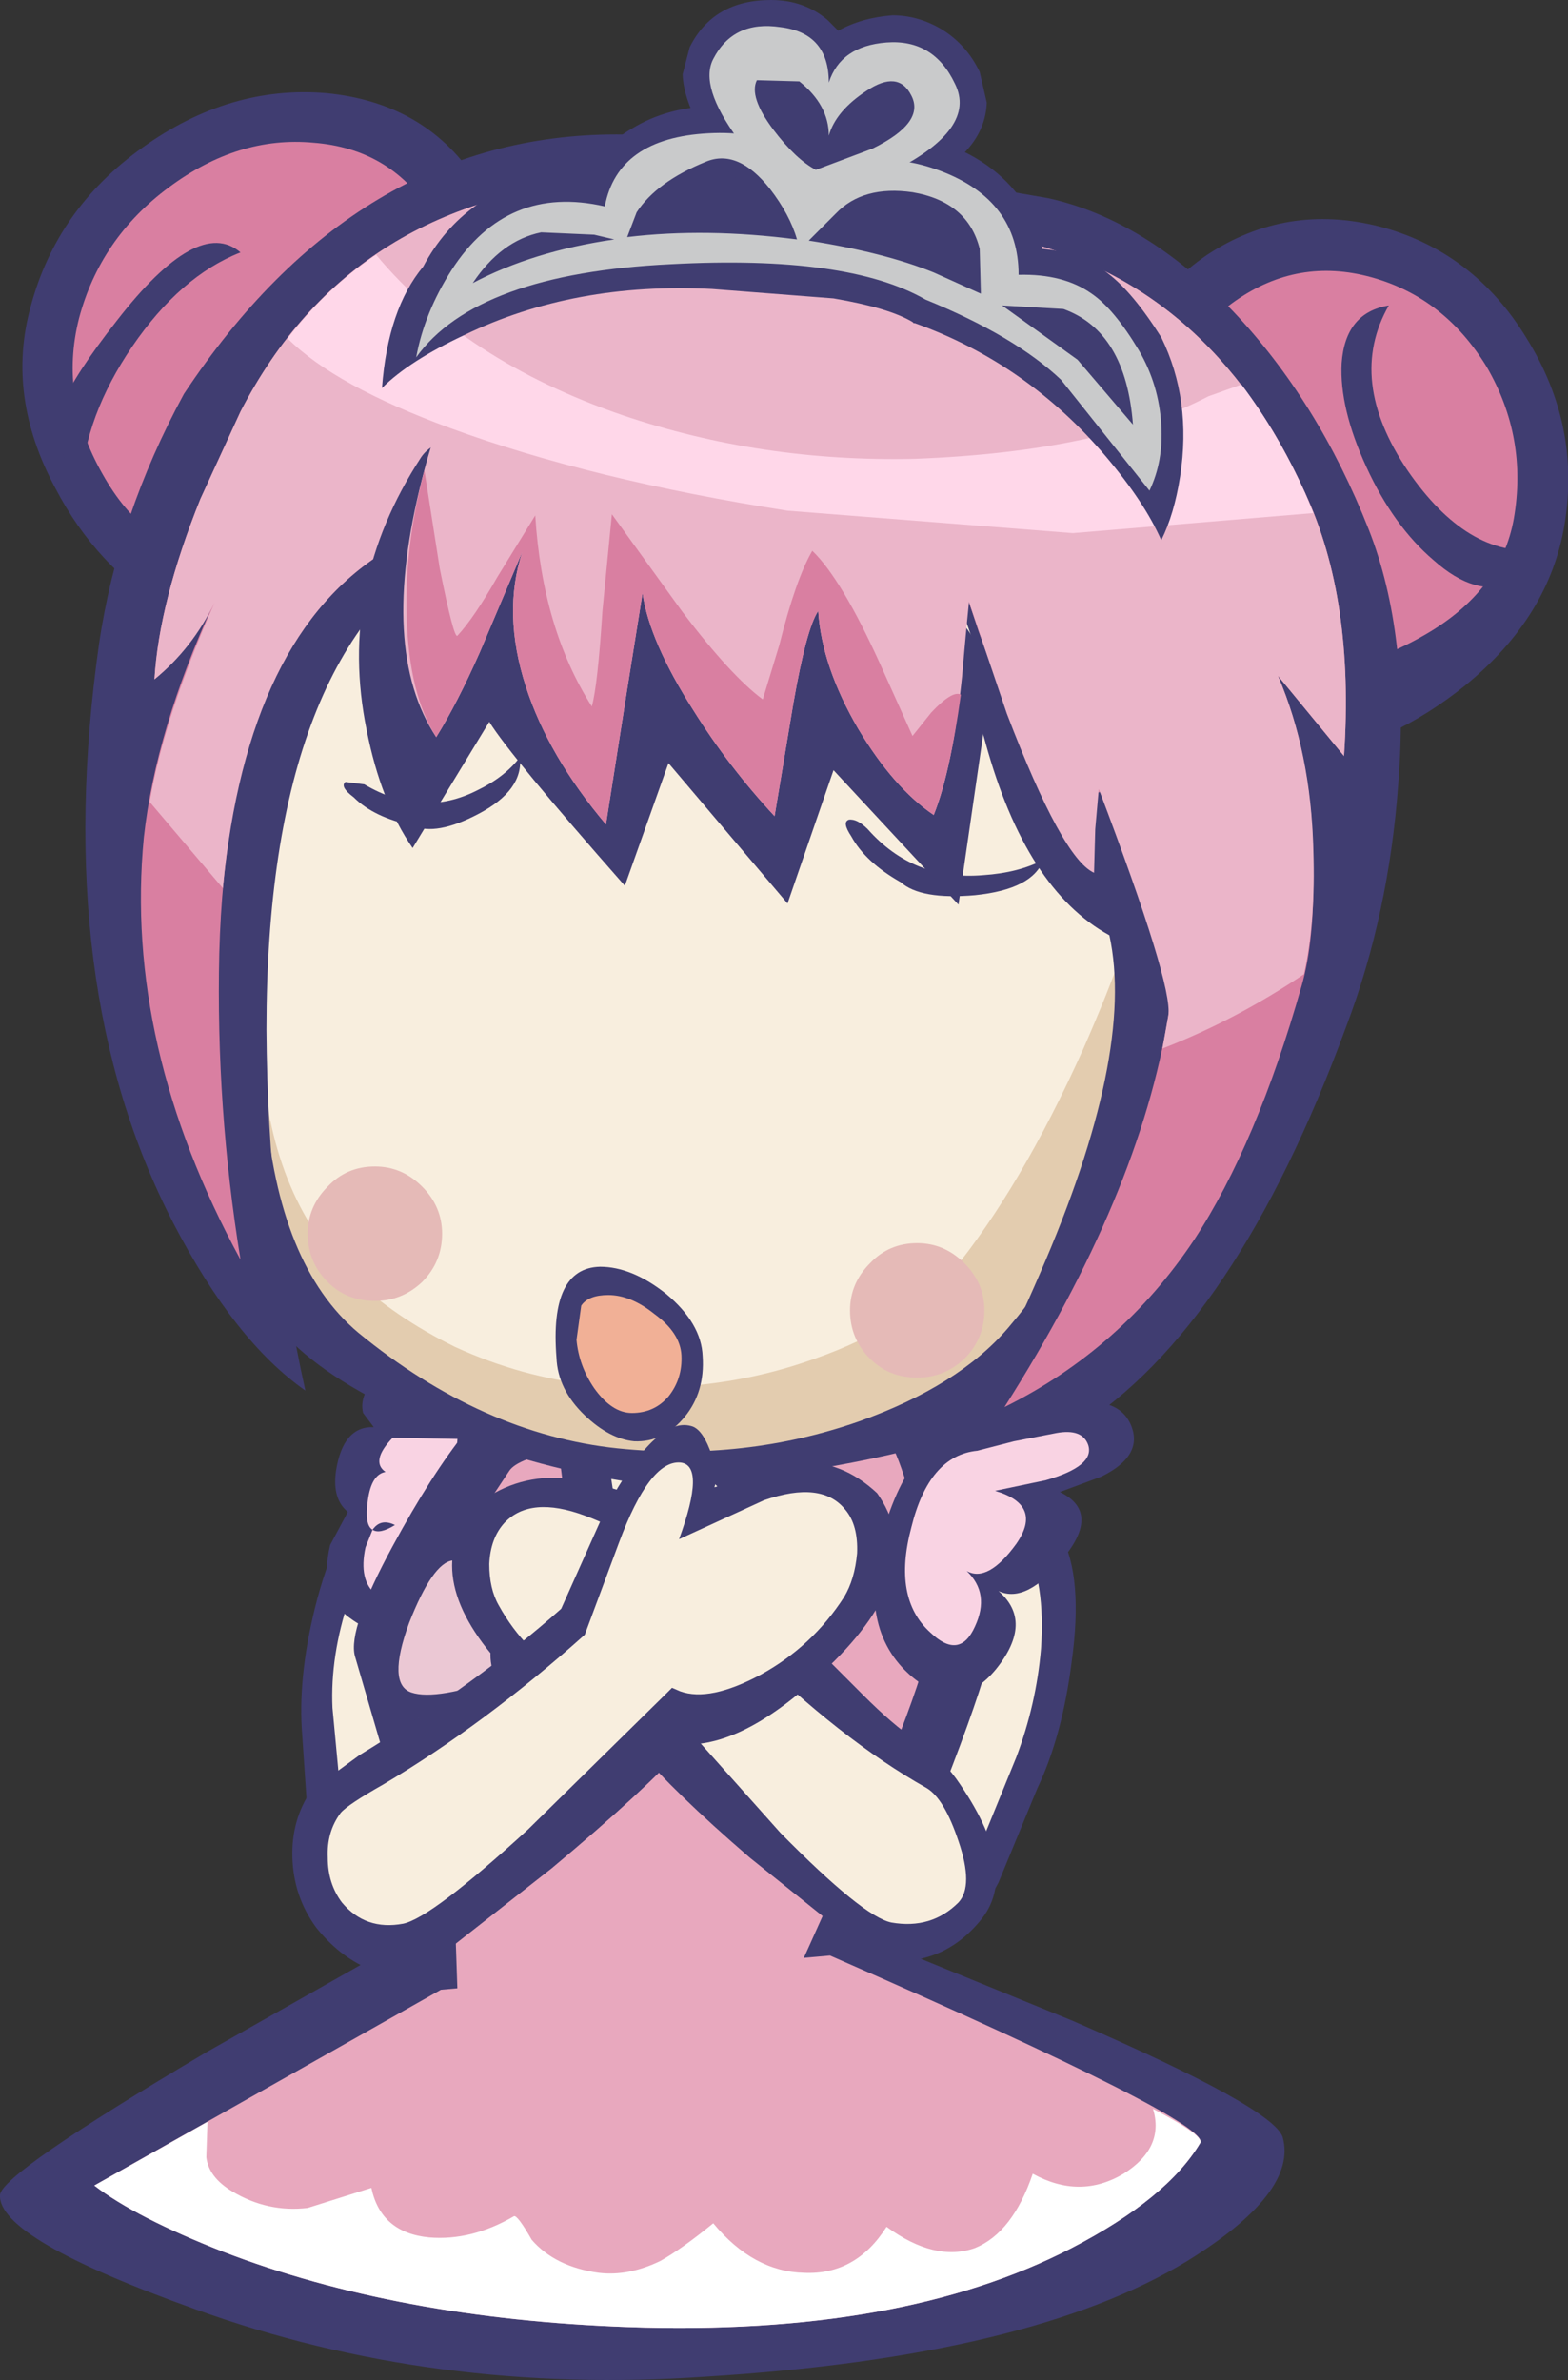 <?xml version="1.0" encoding="UTF-8" standalone="no"?>
<svg xmlns:xlink="http://www.w3.org/1999/xlink" height="100.9px" width="66.5px" xmlns="http://www.w3.org/2000/svg">
  <rect width="100%" height="100%" fill="#333333" stroke="none"/>
  <g transform="matrix(1.0, 0.0, 0.0, 1.0, 31.3, 73.2)">
    <path d="M8.55 -9.7 Q9.75 -11.1 11.45 -10.35 12.9 -9.7 13.7 -8.1 14.65 -6.35 14.15 -2.75 13.75 0.4 12.7 2.6 L11.05 6.6 Q9.55 9.5 8.0 9.3 5.0 8.85 5.2 3.7 L5.95 -2.65 8.55 -9.7" fill="#403d71" fill-rule="evenodd" stroke="none"/>
    <path d="M6.95 -9.45 Q8.2 -10.8 9.85 -10.1 11.3 -9.45 12.15 -7.85 13.05 -6.1 12.85 -3.3 12.65 -0.95 11.8 1.3 L10.25 5.1 Q9.1 7.3 8.0 7.0 5.6 6.35 5.5 2.15 L5.8 -3.15 6.95 -9.45" fill="#f8eede" fill-rule="evenodd" stroke="none"/>
    <path d="M-10.0 -9.75 L-10.3 -2.2 -12.85 3.65 Q-15.2 8.3 -16.65 8.05 -17.8 7.9 -18.2 4.55 L-18.5 0.1 Q-18.65 -2.35 -17.85 -5.4 -16.9 -8.9 -15.4 -10.2 -14.0 -11.35 -12.45 -11.4 -10.6 -11.45 -10.0 -9.75" fill="#403d71" fill-rule="evenodd" stroke="none"/>
    <path d="M-8.65 -8.9 L-9.95 -2.65 -12.0 1.75 Q-13.8 4.9 -15.3 4.65 -16.45 4.5 -16.9 2.4 L-17.2 -0.8 Q-17.3 -3.0 -16.5 -5.4 -15.6 -8.05 -14.05 -9.35 -12.65 -10.5 -11.1 -10.55 -9.25 -10.6 -8.65 -8.9" fill="#f8eede" fill-rule="evenodd" stroke="none"/>
    <path d="M-10.4 -14.85 L-10.7 -10.35 Q-10.9 -7.9 -12.45 -5.7 -14.3 -3.0 -16.45 -4.6 -17.8 -5.55 -17.3 -7.7 L-16.55 -9.1 -15.05 -9.2 -16.55 -9.1 -16.7 -9.25 Q-17.2 -9.8 -17.05 -10.85 -16.75 -12.75 -15.45 -12.7 L-15.9 -13.3 Q-16.1 -14.1 -15.2 -14.95 -12.8 -17.1 -10.4 -14.85" fill="#403d71" fill-rule="evenodd" stroke="none"/>
    <path d="M-14.65 -12.25 L-11.9 -12.2 -12.1 -9.3 Q-12.2 -7.7 -13.05 -6.3 -14.1 -4.55 -15.35 -5.6 -16.1 -6.2 -15.8 -7.6 L-15.5 -8.35 Q-15.2 -8.15 -14.55 -8.55 -15.15 -8.85 -15.5 -8.35 -15.85 -8.55 -15.7 -9.6 -15.55 -10.7 -14.95 -10.8 -15.6 -11.25 -14.65 -12.25" fill="#f9d3e3" fill-rule="evenodd" stroke="none"/>
    <path d="M-13.8 8.85 L5.7 9.0 14.15 12.45 Q22.7 16.15 23.1 17.4 23.75 19.75 19.05 22.65 12.4 26.7 -1.35 27.55 -12.9 28.35 -23.0 24.7 -31.4 21.7 -31.3 19.85 -31.25 18.95 -22.55 13.8 L-13.8 8.85" fill="#403d71" fill-rule="evenodd" stroke="none"/>
    <path d="M-16.25 -3.0 Q-16.55 -4.15 -14.65 -7.65 -13.0 -10.7 -11.55 -12.5 -10.65 -13.7 -1.3 -14.1 L8.6 -14.35 Q9.45 -14.4 10.4 -10.1 11.35 -5.65 10.7 -3.1 9.8 0.5 4.65 12.4 L-14.05 13.0 -14.6 2.65 -16.25 -3.0" fill="#403d71" fill-rule="evenodd" stroke="none"/>
    <path d="M7.5 -9.05 Q8.5 -5.25 8.0 -3.1 7.25 0.0 2.45 10.55 L-11.9 11.2 -12.2 2.3 Q-13.8 -0.55 -14.2 -2.35 -14.45 -3.3 -12.55 -6.55 L-9.7 -10.85 Q-9.0 -11.9 -1.8 -12.35 L5.85 -12.65 Q6.55 -12.65 7.5 -9.05" fill="#e8a8be" fill-rule="evenodd" stroke="none"/>
    <path d="M-12.6 11.15 L3.9 9.7 Q20.15 16.8 19.6 17.65 18.2 20.0 14.15 22.1 6.9 25.85 -4.65 25.45 -14.45 25.1 -21.85 22.25 -25.55 20.8 -27.3 19.45 L-12.6 11.15" fill="#e8a8be" fill-rule="evenodd" stroke="none"/>
    <path d="M-21.85 22.25 Q-25.55 20.8 -27.3 19.45 L-22.5 16.75 -22.55 18.25 Q-22.45 19.1 -21.45 19.7 -19.95 20.6 -18.25 20.4 L-15.55 19.55 Q-15.15 21.45 -13.1 21.65 -11.3 21.8 -9.5 20.75 -9.35 20.7 -8.75 21.75 -7.75 22.9 -5.9 23.15 -4.65 23.3 -3.3 22.65 -2.4 22.15 -1.05 21.05 0.65 23.1 2.8 23.15 5.0 23.25 6.3 21.2 8.35 22.7 10.05 22.1 11.65 21.45 12.5 18.95 14.5 20.05 16.35 18.95 18.1 17.85 17.6 16.2 19.8 17.35 19.6 17.65 18.2 20.0 14.15 22.1 6.9 25.85 -4.65 25.45 -14.45 25.1 -21.85 22.25" fill="#ffffff" fill-rule="evenodd" stroke="none"/>
    <path d="M-7.75 -12.9 L5.35 -14.55 Q-4.3 -4.55 -5.7 -4.65 -6.55 -4.75 -7.25 -8.85 L-7.75 -12.9" fill="#403d71" fill-rule="evenodd" stroke="none"/>
    <path d="M-5.45 -13.1 L2.35 -14.05 Q-3.4 -8.15 -4.2 -8.2 -5.05 -8.25 -5.45 -13.1" fill="#f8eede" fill-rule="evenodd" stroke="none"/>
    <path d="M-10.85 -0.55 L-15.1 -0.3 Q-16.0 -0.6 -14.75 -4.5 -13.45 -8.4 -12.6 -8.5 -11.0 -8.6 -8.75 -6.65 -6.55 -4.75 -4.8 -5.0 L-1.4 -5.7 2.35 -6.2 Q3.55 -6.0 2.1 -2.0 0.7 2.05 -0.4 1.85 L-7.2 -1.0 -10.85 -0.55" fill="#403d71" fill-rule="evenodd" stroke="none"/>
    <path d="M-7.9 -4.3 L-5.15 -3.85 -3.35 -4.2 -1.4 -4.55 0.6 -4.85 Q1.3 -4.85 0.8 -2.65 0.3 -0.55 -0.2 -0.1 -1.1 0.7 -3.7 -0.85 L-7.05 -3.05 -9.95 -2.1 Q-12.8 -1.1 -13.85 -1.45 -14.9 -1.8 -13.95 -4.4 -12.95 -6.95 -12.1 -7.05 -11.25 -7.1 -9.8 -5.9 L-7.9 -4.3" fill="#ebc8d4" fill-rule="evenodd" stroke="none"/>
    <path d="M-2.65 -3.05 Q-2.65 -1.85 -3.8 -1.0 -4.95 -0.2 -6.6 -0.2 -8.2 -0.2 -9.35 -1.0 -10.5 -1.85 -10.5 -3.05 -10.5 -4.25 -9.35 -5.1 -8.2 -5.95 -6.6 -5.95 -4.95 -5.95 -3.8 -5.1 -2.65 -4.25 -2.65 -3.05" fill="#403d71" fill-rule="evenodd" stroke="none"/>
    <path d="M-4.15 -3.05 Q-4.15 -2.2 -4.85 -1.65 -5.6 -1.05 -6.6 -1.05 -7.6 -1.05 -8.35 -1.65 -9.05 -2.2 -9.05 -3.05 -9.05 -3.9 -8.35 -4.5 -7.6 -5.1 -6.6 -5.1 -5.6 -5.1 -4.85 -4.5 -4.15 -3.9 -4.15 -3.05" fill="#dc326a" fill-rule="evenodd" stroke="none"/>
    <path d="M-5.6 -12.6 L2.2 -13.55 Q-3.55 -7.65 -4.35 -7.7 -5.2 -7.75 -5.6 -12.6" fill="#f8eede" fill-rule="evenodd" stroke="none"/>
    <path d="M-10.15 -58.4 Q-12.0 -51.45 -14.05 -48.7 -17.9 -43.7 -24.15 -47.35 -27.2 -49.15 -28.95 -52.5 -31.05 -56.4 -30.0 -60.2 -28.9 -64.35 -25.25 -66.95 -21.55 -69.6 -17.45 -69.25 -13.35 -68.85 -11.2 -65.7 -9.05 -62.55 -10.15 -58.4" fill="#403d71" fill-rule="evenodd" stroke="none"/>
    <path d="M-12.3 -58.3 Q-13.55 -53.55 -14.5 -52.4 -16.6 -49.9 -22.5 -49.9 -25.15 -49.9 -26.95 -53.1 -28.8 -56.35 -27.95 -59.7 -27.05 -63.1 -24.15 -65.25 -21.2 -67.45 -18.0 -67.15 -14.8 -66.9 -13.1 -64.3 -11.45 -61.7 -12.3 -58.3" fill="#d97fa1" fill-rule="evenodd" stroke="none"/>
    <path d="M15.9 -56.0 Q16.6 -60.15 19.9 -62.4 23.25 -64.6 27.2 -63.6 31.2 -62.55 33.45 -58.85 35.75 -55.15 35.05 -50.95 34.4 -47.05 30.85 -44.15 27.75 -41.65 24.2 -41.05 16.85 -39.75 15.45 -45.65 14.7 -48.85 15.9 -56.0" fill="#403d71" fill-rule="evenodd" stroke="none"/>
    <path d="M17.85 -55.15 Q18.45 -58.6 21.1 -60.45 23.75 -62.3 26.85 -61.45 29.95 -60.6 31.75 -57.65 33.5 -54.65 32.9 -51.2 32.35 -48.15 29.15 -46.3 26.85 -44.95 23.5 -44.35 17.7 -43.2 17.0 -47.4 16.75 -48.95 17.85 -55.15" fill="#d97fa1" fill-rule="evenodd" stroke="none"/>
    <path d="M11.55 -63.1 Q20.0 -61.25 24.05 -52.3 26.15 -47.8 25.7 -41.15 L22.9 -44.55 Q24.4 -41.0 24.4 -36.45 24.45 -33.3 23.9 -31.4 22.25 -25.6 18.85 -21.05 15.95 -17.2 11.3 -13.55 L15.15 -21.45 Q17.75 -27.0 18.25 -30.15 18.6 -32.4 18.25 -34.0 17.7 -36.55 15.5 -36.15 14.2 -35.9 11.65 -42.4 L9.35 -49.0 -10.8 -52.95 -14.85 -49.9 Q-21.65 -45.8 -22.0 -32.8 -22.15 -26.25 -21.1 -19.8 -26.05 -28.9 -25.2 -37.7 -24.7 -42.25 -22.25 -47.6 -23.2 -45.7 -24.75 -44.4 -24.55 -47.7 -22.8 -52.05 L-21.1 -55.75 Q-16.35 -64.95 -5.3 -65.55 L-0.55 -65.35 Q1.75 -64.95 3.9 -63.55 L6.35 -63.6 11.55 -63.1" fill="#d97fa1" fill-rule="evenodd" stroke="none"/>
    <path d="M14.25 -57.65 Q18.3 -55.95 20.95 -47.4 23.4 -39.6 22.8 -33.45 22.4 -29.7 20.6 -24.8 17.8 -17.05 13.4 -14.15 10.45 -12.2 4.05 -11.05 -1.7 -9.95 -4.4 -10.35 -8.35 -10.9 -12.4 -12.5 -16.55 -14.15 -18.65 -16.05 -22.75 -19.75 -23.15 -26.25 -23.45 -30.05 -22.1 -39.55 -19.7 -56.5 -7.4 -60.05 1.95 -62.8 14.25 -57.65" fill="#403d71" fill-rule="evenodd" stroke="none"/>
    <path d="M12.2 -55.45 Q15.75 -53.8 18.2 -46.6 20.55 -39.75 20.0 -34.15 19.85 -32.2 17.5 -27.0 14.7 -20.7 11.45 -16.9 9.35 -14.45 5.15 -12.95 0.3 -11.25 -5.1 -11.8 -10.85 -12.4 -16.1 -16.7 -19.5 -19.55 -20.05 -26.4 -20.4 -31.3 -19.25 -39.95 -17.2 -54.65 -4.2 -57.1 4.85 -58.8 12.2 -55.45" fill="#e3ccaf" fill-rule="evenodd" stroke="none"/>
    <path d="M10.2 -55.95 Q13.4 -54.45 15.5 -47.4 17.45 -40.9 16.95 -35.45 16.8 -33.65 14.65 -28.75 12.0 -22.85 9.05 -19.25 7.1 -16.95 3.25 -15.6 -1.2 -14.0 -6.2 -14.5 -9.15 -14.8 -12.0 -16.1 -14.55 -17.35 -16.4 -19.1 -19.9 -22.55 -20.2 -28.65 -20.4 -32.1 -19.25 -40.9 -17.4 -54.75 -5.15 -57.3 L4.1 -57.55 Q7.95 -57.0 10.2 -55.95" fill="#f8eede" fill-rule="evenodd" stroke="none"/>
    <path d="M18.0 -28.75 Q21.1 -29.95 24.0 -31.9 L23.9 -31.4 Q22.25 -25.6 18.85 -21.05 15.95 -17.2 11.3 -13.55 L14.9 -20.65 Q17.4 -25.7 18.0 -28.75" fill="#d97fa1" fill-rule="evenodd" stroke="none"/>
    <path d="M-24.95 -39.2 L-21.85 -35.55 Q-22.25 -30.95 -21.7 -25.1 L-21.1 -19.8 Q-26.5 -29.75 -24.95 -39.2" fill="#d97fa1" fill-rule="evenodd" stroke="none"/>
    <path d="M13.15 -64.8 Q17.25 -63.9 21.0 -60.0 24.6 -56.2 26.75 -50.75 28.5 -46.3 28.0 -39.95 27.6 -34.45 25.8 -29.7 21.1 -16.9 14.35 -12.65 11.0 -10.5 8.55 -10.95 10.8 -14.55 12.8 -19.2 16.85 -28.5 15.75 -33.55 12.2 -35.5 10.5 -41.7 9.9 -43.75 9.8 -45.25 9.7 -46.7 10.1 -45.65 L9.55 -47.2 -11.95 -50.25 Q-20.0 -45.7 -20.0 -29.55 -19.95 -21.45 -18.35 -14.25 -21.35 -16.35 -23.95 -21.35 -29.15 -31.4 -27.1 -45.9 -26.3 -51.35 -23.5 -56.5 -16.2 -67.5 -5.15 -67.5 -1.65 -67.5 1.8 -66.35 4.35 -65.5 4.75 -65.0 L9.1 -65.5 13.15 -64.8" fill="#403d71" fill-rule="evenodd" stroke="none"/>
    <path d="M11.55 -63.1 Q20.0 -61.25 24.05 -52.3 26.15 -47.8 25.7 -41.15 L22.9 -44.55 Q24.4 -41.0 24.4 -36.45 24.45 -33.3 23.9 -31.4 22.0 -24.7 19.35 -20.65 16.25 -16.0 11.3 -13.55 17.05 -22.6 18.25 -30.15 18.85 -34.15 18.85 -35.9 18.9 -40.3 16.75 -39.9 L14.5 -39.45 Q12.85 -39.5 12.1 -41.25 L10.2 -46.45 9.35 -49.0 -10.8 -52.95 -14.85 -49.9 Q-21.65 -45.8 -22.0 -32.8 -22.15 -26.25 -21.1 -19.8 -26.05 -28.9 -25.2 -37.7 -24.7 -42.25 -22.25 -47.6 -23.2 -45.7 -24.75 -44.4 -24.55 -47.7 -22.8 -52.05 L-21.1 -55.75 Q-16.35 -64.95 -5.3 -65.55 L-0.55 -65.35 Q1.75 -64.95 3.9 -63.55 L6.35 -63.6 11.55 -63.1" fill="#d97fa1" fill-rule="evenodd" stroke="none"/>
    <path d="M-15.85 -39.95 Q-13.4 -38.5 -11.05 -39.7 -9.9 -40.25 -9.25 -41.1 -9.1 -39.7 -11.0 -38.7 -12.8 -37.75 -13.8 -38.2 -15.45 -38.55 -16.3 -39.4 -16.9 -39.85 -16.65 -40.05 L-15.85 -39.95" fill="#403d71" fill-rule="evenodd" stroke="none"/>
    <path d="M10.05 -35.25 Q7.75 -35.05 6.9 -35.8 5.4 -36.65 4.8 -37.75 4.4 -38.35 4.7 -38.45 5.05 -38.5 5.5 -38.05 7.45 -35.85 10.4 -36.1 11.9 -36.2 12.95 -36.75 12.5 -35.5 10.05 -35.25" fill="#403d71" fill-rule="evenodd" stroke="none"/>
    <path d="M-12.55 -20.9 Q-12.55 -19.7 -13.4 -18.85 -14.25 -18.05 -15.4 -18.05 -16.6 -18.05 -17.4 -18.85 -18.25 -19.7 -18.25 -20.9 -18.25 -22.05 -17.4 -22.9 -16.6 -23.75 -15.4 -23.75 -14.25 -23.75 -13.4 -22.9 -12.55 -22.05 -12.55 -20.9" fill="#e5bab7" fill-rule="evenodd" stroke="none"/>
    <path d="M7.6 -20.5 Q8.75 -20.5 9.6 -19.65 10.45 -18.8 10.45 -17.65 10.45 -16.45 9.6 -15.6 8.75 -14.8 7.6 -14.8 6.4 -14.8 5.6 -15.6 4.75 -16.45 4.75 -17.65 4.75 -18.8 5.6 -19.65 6.4 -20.5 7.6 -20.5" fill="#e5bab7" fill-rule="evenodd" stroke="none"/>
    <path d="M-28.75 -54.1 Q-29.85 -55.15 -26.35 -59.6 -22.9 -64.05 -21.1 -62.5 -23.65 -61.5 -25.7 -58.5 -27.7 -55.55 -27.85 -52.7 L-28.75 -54.1" fill="#403d71" fill-rule="evenodd" stroke="none"/>
    <path d="M32.8 -48.5 Q31.3 -47.85 29.5 -49.45 27.8 -50.9 26.65 -53.4 25.5 -55.9 25.6 -57.8 25.75 -59.95 27.6 -60.25 25.8 -57.1 28.4 -53.25 30.95 -49.55 33.95 -49.9 L33.85 -48.95 Q33.9 -48.25 32.8 -48.5" fill="#403d71" fill-rule="evenodd" stroke="none"/>
    <path d="M11.55 -63.1 Q20.0 -61.25 24.05 -52.3 26.15 -47.8 25.7 -41.15 L22.9 -44.55 Q24.3 -41.3 24.4 -37.15 24.5 -34.15 24.0 -31.9 21.1 -29.95 18.0 -28.75 L18.25 -30.15 Q18.45 -31.45 15.3 -39.75 L15.15 -38.05 15.1 -36.2 Q13.75 -36.8 11.4 -42.95 L9.35 -49.0 -10.8 -52.95 -14.85 -49.9 Q-20.8 -46.35 -21.85 -35.55 L-24.95 -39.2 Q-24.35 -42.8 -22.2 -47.65 -23.15 -45.7 -24.75 -44.4 -24.55 -47.7 -22.8 -52.05 L-21.1 -55.75 Q-16.35 -64.95 -5.3 -65.55 L-0.55 -65.35 Q1.75 -64.95 3.9 -63.55 L6.35 -63.6 11.55 -63.1" fill="#ebb5c9" fill-rule="evenodd" stroke="none"/>
    <path d="M10.7 -44.15 L9.35 -34.85 4.05 -40.55 2.1 -34.9 -2.95 -40.85 -4.8 -35.65 Q-9.65 -41.15 -10.55 -42.6 L-13.8 -37.25 Q-15.15 -39.2 -15.75 -42.25 -17.0 -48.35 -13.45 -53.8 -12.6 -55.1 -8.8 -54.75 -5.25 -54.45 -0.85 -52.85 10.05 -49.0 10.7 -44.15" fill="#403d71" fill-rule="evenodd" stroke="none"/>
    <path d="M10.25 -51.7 Q9.9 -49.1 9.5 -44.5 9.1 -40.65 8.3 -38.65 6.6 -39.8 5.1 -42.3 3.55 -44.95 3.4 -47.3 2.9 -46.55 2.35 -43.4 L1.55 -38.6 Q-0.4 -40.7 -1.9 -43.1 -3.75 -46.0 -4.05 -48.05 L-4.8 -43.35 -5.6 -38.25 Q-8.05 -41.15 -9.0 -44.1 -10.0 -47.2 -9.15 -49.8 L-10.95 -45.55 Q-11.9 -43.4 -12.8 -41.95 -15.25 -45.65 -13.4 -52.9 -11.55 -60.3 -7.65 -60.1 L10.25 -51.7" fill="#ebb5c9" fill-rule="evenodd" stroke="none"/>
    <path d="M-10.2 -48.75 L-8.6 -51.35 Q-8.3 -46.55 -6.2 -43.25 -5.95 -44.15 -5.75 -47.3 L-5.35 -51.4 -2.35 -47.25 Q-0.3 -44.55 1.05 -43.55 L1.75 -45.85 Q2.45 -48.65 3.15 -49.85 4.4 -48.65 6.05 -45.0 L7.4 -42.0 8.2 -43.0 Q9.1 -43.95 9.45 -43.75 9.0 -40.45 8.3 -38.65 6.6 -39.8 5.1 -42.3 3.55 -44.95 3.4 -47.3 2.9 -46.55 2.35 -43.4 L1.55 -38.6 Q-0.4 -40.7 -1.9 -43.1 -3.75 -46.0 -4.05 -48.05 L-4.8 -43.35 -5.6 -38.25 Q-8.05 -41.15 -9.0 -44.1 -10.0 -47.2 -9.15 -49.8 L-10.95 -45.55 Q-11.9 -43.4 -12.8 -41.95 -13.95 -43.75 -14.05 -47.0 -14.15 -50.1 -13.3 -53.25 L-12.65 -49.1 Q-12.05 -46.1 -11.9 -46.25 -11.2 -47.0 -10.2 -48.75" fill="#d97fa1" fill-rule="evenodd" stroke="none"/>
    <path d="M21.35 -56.9 Q22.9 -54.85 24.05 -52.3 L24.4 -51.45 14.2 -50.6 2.1 -51.55 Q-6.2 -52.85 -12.2 -55.05 -17.1 -56.85 -19.1 -58.85 -17.5 -60.95 -15.35 -62.4 -11.6 -57.9 -4.9 -55.6 1.0 -53.6 7.5 -53.75 15.45 -54.05 19.95 -56.4 L21.35 -56.9" fill="#ffd7e9" fill-rule="evenodd" stroke="none"/>
    <path d="M-5.25 -63.05 L-6.1 -63.25 -8.35 -63.35 Q-10.05 -63.0 -11.25 -61.2 -8.7 -62.55 -5.25 -63.05 M2.5 -63.05 L2.05 -64.75 Q1.8 -65.65 0.75 -66.2 L-1.35 -66.35 Q-3.5 -65.5 -4.3 -64.2 L-4.7 -63.15 Q-1.35 -63.55 2.5 -63.05 M10.3 -60.75 L10.25 -62.65 Q9.75 -64.65 7.4 -65.05 5.3 -65.35 4.15 -64.15 L3.0 -63.0 Q6.2 -62.5 8.3 -61.65 L10.3 -60.75 M17.0 -58.35 Q17.85 -56.9 17.95 -55.2 18.05 -53.65 17.45 -52.4 L13.7 -57.1 Q11.75 -58.95 7.95 -60.5 4.65 -62.4 -2.85 -62.0 -11.1 -61.6 -13.65 -58.05 -13.3 -59.95 -12.15 -61.75 -9.8 -65.4 -5.65 -64.45 -5.1 -67.35 -1.25 -67.55 2.55 -67.75 3.25 -65.0 5.3 -67.2 8.6 -65.95 11.9 -64.7 11.9 -61.55 13.8 -61.6 15.0 -60.75 15.95 -60.1 17.0 -58.35 M11.2 -60.25 L14.4 -57.95 16.75 -55.2 Q16.45 -59.15 13.8 -60.1 L11.2 -60.25" fill="#403d71" fill-rule="evenodd" stroke="none"/>
    <path d="M15.6 -53.85 Q12.25 -57.8 7.5 -59.5 L7.45 -59.5 7.4 -59.55 Q6.4 -60.15 4.05 -60.55 L-1.1 -60.95 Q-6.95 -61.25 -11.6 -59.0 -13.95 -57.9 -15.1 -56.75 -14.85 -60.1 -13.35 -61.9 -12.5 -63.5 -11.1 -64.5 -9.4 -65.75 -7.25 -65.75 L-6.4 -65.7 Q-5.8 -67.0 -4.5 -67.75 -2.95 -68.7 -0.9 -68.7 2.15 -68.7 3.65 -66.75 4.9 -67.45 6.55 -67.45 8.75 -67.45 10.55 -66.2 12.45 -64.85 12.9 -62.65 14.6 -62.5 15.7 -61.6 16.75 -60.8 17.95 -58.9 19.25 -56.25 18.75 -53.0 18.5 -51.4 17.95 -50.3 17.25 -51.9 15.6 -53.85" fill="#403d71" fill-rule="evenodd" stroke="none"/>
    <path d="M1.8 -72.05 Q3.85 -71.8 3.85 -69.7 4.35 -71.25 6.3 -71.4 8.3 -71.55 9.2 -69.65 10.15 -67.75 6.6 -65.95 L2.8 -64.5 Q1.45 -65.3 0.0 -67.3 -1.65 -69.55 -1.05 -70.7 -0.2 -72.35 1.8 -72.05 M7.35 -69.15 Q6.8 -70.25 5.45 -69.35 4.15 -68.5 3.85 -67.45 3.85 -68.75 2.6 -69.75 L0.8 -69.8 Q0.45 -69.1 1.5 -67.7 2.45 -66.45 3.3 -66.0 L5.7 -66.9 Q7.95 -68.0 7.35 -69.15" fill="#403d71" fill-rule="evenodd" stroke="none"/>
    <path d="M9.25 -66.4 L7.0 -64.9 3.9 -63.7 3.85 -62.55 2.25 -63.55 Q1.0 -64.3 -0.55 -66.15 -2.3 -68.5 -2.35 -70.05 L-2.05 -71.2 Q-1.05 -73.2 1.4 -73.2 2.8 -73.2 3.8 -72.35 L4.25 -71.9 Q5.25 -72.45 6.55 -72.55 7.65 -72.55 8.65 -71.95 9.7 -71.3 10.25 -70.15 L10.55 -68.85 Q10.5 -67.45 9.25 -66.4" fill="#403d71" fill-rule="evenodd" stroke="none"/>
    <path d="M-5.25 -63.05 L-6.1 -63.25 -8.35 -63.35 Q-10.05 -63.0 -11.25 -61.2 -8.7 -62.55 -5.25 -63.05 M2.5 -63.05 Q2.2 -64.1 1.35 -65.2 0.0 -66.9 -1.35 -66.35 -3.45 -65.5 -4.3 -64.2 L-4.7 -63.15 Q-1.35 -63.55 2.5 -63.05 M10.3 -60.75 L10.25 -62.65 Q9.75 -64.65 7.4 -65.05 5.3 -65.35 4.15 -64.15 L3.0 -63.0 Q6.2 -62.5 8.3 -61.65 L10.3 -60.75 M17.0 -58.35 Q17.85 -56.9 17.95 -55.2 18.05 -53.65 17.45 -52.4 L13.7 -57.1 Q11.75 -58.95 7.95 -60.5 4.65 -62.4 -2.85 -62.0 -11.1 -61.6 -13.65 -58.05 -13.3 -59.95 -12.15 -61.75 -9.8 -65.4 -5.65 -64.45 -5.1 -67.35 -1.25 -67.55 2.55 -67.75 3.25 -65.0 5.3 -67.2 8.6 -65.95 11.9 -64.7 11.9 -61.55 13.8 -61.6 15.0 -60.75 15.95 -60.1 17.0 -58.35 M11.2 -60.25 L14.4 -57.95 16.75 -55.2 Q16.45 -59.15 13.8 -60.1 L11.2 -60.25" fill="#c9cacb" fill-rule="evenodd" stroke="none"/>
    <path d="M1.8 -72.05 Q3.85 -71.8 3.85 -69.7 4.35 -71.25 6.3 -71.4 8.3 -71.55 9.2 -69.65 10.15 -67.75 6.6 -65.95 L2.8 -64.5 Q1.45 -65.3 0.0 -67.3 -1.65 -69.55 -1.05 -70.7 -0.2 -72.35 1.8 -72.05 M7.35 -69.15 Q6.8 -70.25 5.45 -69.35 4.15 -68.5 3.85 -67.45 3.85 -68.75 2.6 -69.75 L0.8 -69.8 Q0.45 -69.1 1.5 -67.7 2.45 -66.45 3.3 -66.0 L5.7 -66.9 Q7.95 -68.0 7.35 -69.15" fill="#c9cacb" fill-rule="evenodd" stroke="none"/>
    <path d="M-1.5 -15.7 Q-1.4 -14.2 -2.25 -13.15 -3.15 -12.05 -4.4 -12.1 -5.45 -12.2 -6.5 -13.2 -7.65 -14.3 -7.7 -15.65 -8.0 -19.45 -5.85 -19.5 -4.5 -19.5 -3.05 -18.35 -1.55 -17.1 -1.5 -15.7" fill="#403d71" fill-rule="evenodd" stroke="none"/>
    <path d="M-2.4 -15.75 Q-2.35 -14.75 -2.95 -14.0 -3.55 -13.3 -4.5 -13.3 -5.35 -13.3 -6.1 -14.35 -6.75 -15.3 -6.85 -16.4 L-6.65 -17.85 Q-6.35 -18.3 -5.5 -18.3 -4.55 -18.3 -3.55 -17.5 -2.45 -16.7 -2.4 -15.75" fill="#f1b096" fill-rule="evenodd" stroke="none"/>
    <path d="M7.4 -2.1 Q4.95 -4.15 6.2 -8.4 7.45 -12.7 10.6 -13.05 L13.0 -13.55 15.2 -13.75 Q16.35 -13.65 16.7 -12.7 17.15 -11.45 15.4 -10.6 L13.65 -9.95 Q15.4 -9.1 13.8 -7.15 12.25 -5.2 11.05 -5.75 12.55 -4.45 10.95 -2.45 9.35 -0.5 7.4 -2.1" fill="#403d71" fill-rule="evenodd" stroke="none"/>
    <path d="M8.15 -4.0 Q6.55 -5.45 7.35 -8.45 8.1 -11.5 10.15 -11.7 L11.7 -12.1 13.5 -12.45 Q14.6 -12.65 14.85 -11.95 15.15 -11.05 13.05 -10.45 L10.9 -10.0 Q12.95 -9.4 11.8 -7.75 10.6 -6.1 9.7 -6.6 10.7 -5.65 10.05 -4.25 9.4 -2.8 8.15 -4.0" fill="#f9d3e3" fill-rule="evenodd" stroke="none"/>
    <path d="M-7.5 -10.55 Q-6.05 -10.45 -3.75 -9.55 -3.5 -10.3 -2.9 -10.85 -1.7 -12.05 0.05 -11.55 0.75 -11.35 1.25 -10.7 1.7 -10.05 1.85 -8.8 L2.0 -6.5 2.1 -4.55 5.3 -1.35 Q6.55 -0.1 7.5 0.55 8.6 1.3 9.25 2.2 12.05 6.15 10.25 8.25 9.25 9.45 7.9 9.8 6.45 10.2 5.3 9.4 L0.5 5.55 Q-2.75 2.75 -4.25 0.95 -6.85 0.9 -10.05 -2.6 -13.55 -6.45 -11.15 -9.35 -9.55 -10.65 -7.5 -10.55" fill="#403d71" fill-rule="evenodd" stroke="none"/>
    <path d="M-3.15 -7.3 L-1.35 -6.55 -2.6 -8.1 Q-2.9 -9.45 -1.85 -10.4 -1.6 -10.65 -1.15 -10.4 -0.5 -10.05 -0.45 -8.85 L-0.15 -6.75 Q-0.15 -3.9 0.35 -3.4 4.35 0.55 8.0 2.6 8.75 3.05 9.35 4.85 10.0 6.75 9.35 7.45 8.2 8.6 6.5 8.3 5.3 8.05 1.8 4.5 L-3.2 -1.1 -3.4 -1.35 -3.75 -1.2 Q-5.05 -0.8 -7.0 -1.95 -9.05 -3.15 -10.15 -5.15 -10.55 -5.85 -10.55 -6.9 -10.5 -8.0 -9.9 -8.65 -8.8 -9.8 -6.5 -8.95 -5.25 -8.5 -3.15 -7.3" fill="#f8eede" fill-rule="evenodd" stroke="none"/>
    <path d="M5.9 -9.9 Q8.1 -6.8 4.1 -2.8 0.5 0.8 -2.2 0.75 -3.95 2.7 -7.9 6.0 L-13.25 10.2 -15.7 10.25 Q-16.95 9.7 -17.9 8.5 -18.85 7.2 -18.9 5.55 -18.95 3.95 -18.1 2.7 L-16.05 1.2 Q-11.05 -1.85 -7.5 -5.0 L-5.6 -9.25 Q-3.5 -13.15 -2.0 -12.75 -1.55 -12.65 -1.2 -11.75 -0.8 -10.8 -1.0 -10.15 L2.6 -11.2 Q4.4 -11.3 5.9 -9.9" fill="#403d71" fill-rule="evenodd" stroke="none"/>
    <path d="M-3.05 -1.4 L-8.9 4.35 Q-13.0 8.1 -14.2 8.35 -15.8 8.65 -16.8 7.45 -17.4 6.65 -17.4 5.55 -17.45 4.45 -16.85 3.65 -16.55 3.3 -15.05 2.45 -10.75 -0.1 -6.5 -3.9 L-5.05 -7.8 Q-3.75 -11.3 -2.45 -11.2 -1.35 -11.1 -2.5 -7.95 L1.1 -9.6 Q3.55 -10.45 4.55 -9.2 5.1 -8.55 5.05 -7.35 4.95 -6.25 4.5 -5.5 3.15 -3.4 0.95 -2.2 -1.2 -1.05 -2.45 -1.5 L-2.8 -1.65 -3.05 -1.4" fill="#f8eede" fill-rule="evenodd" stroke="none"/>
  </g>
</svg>
